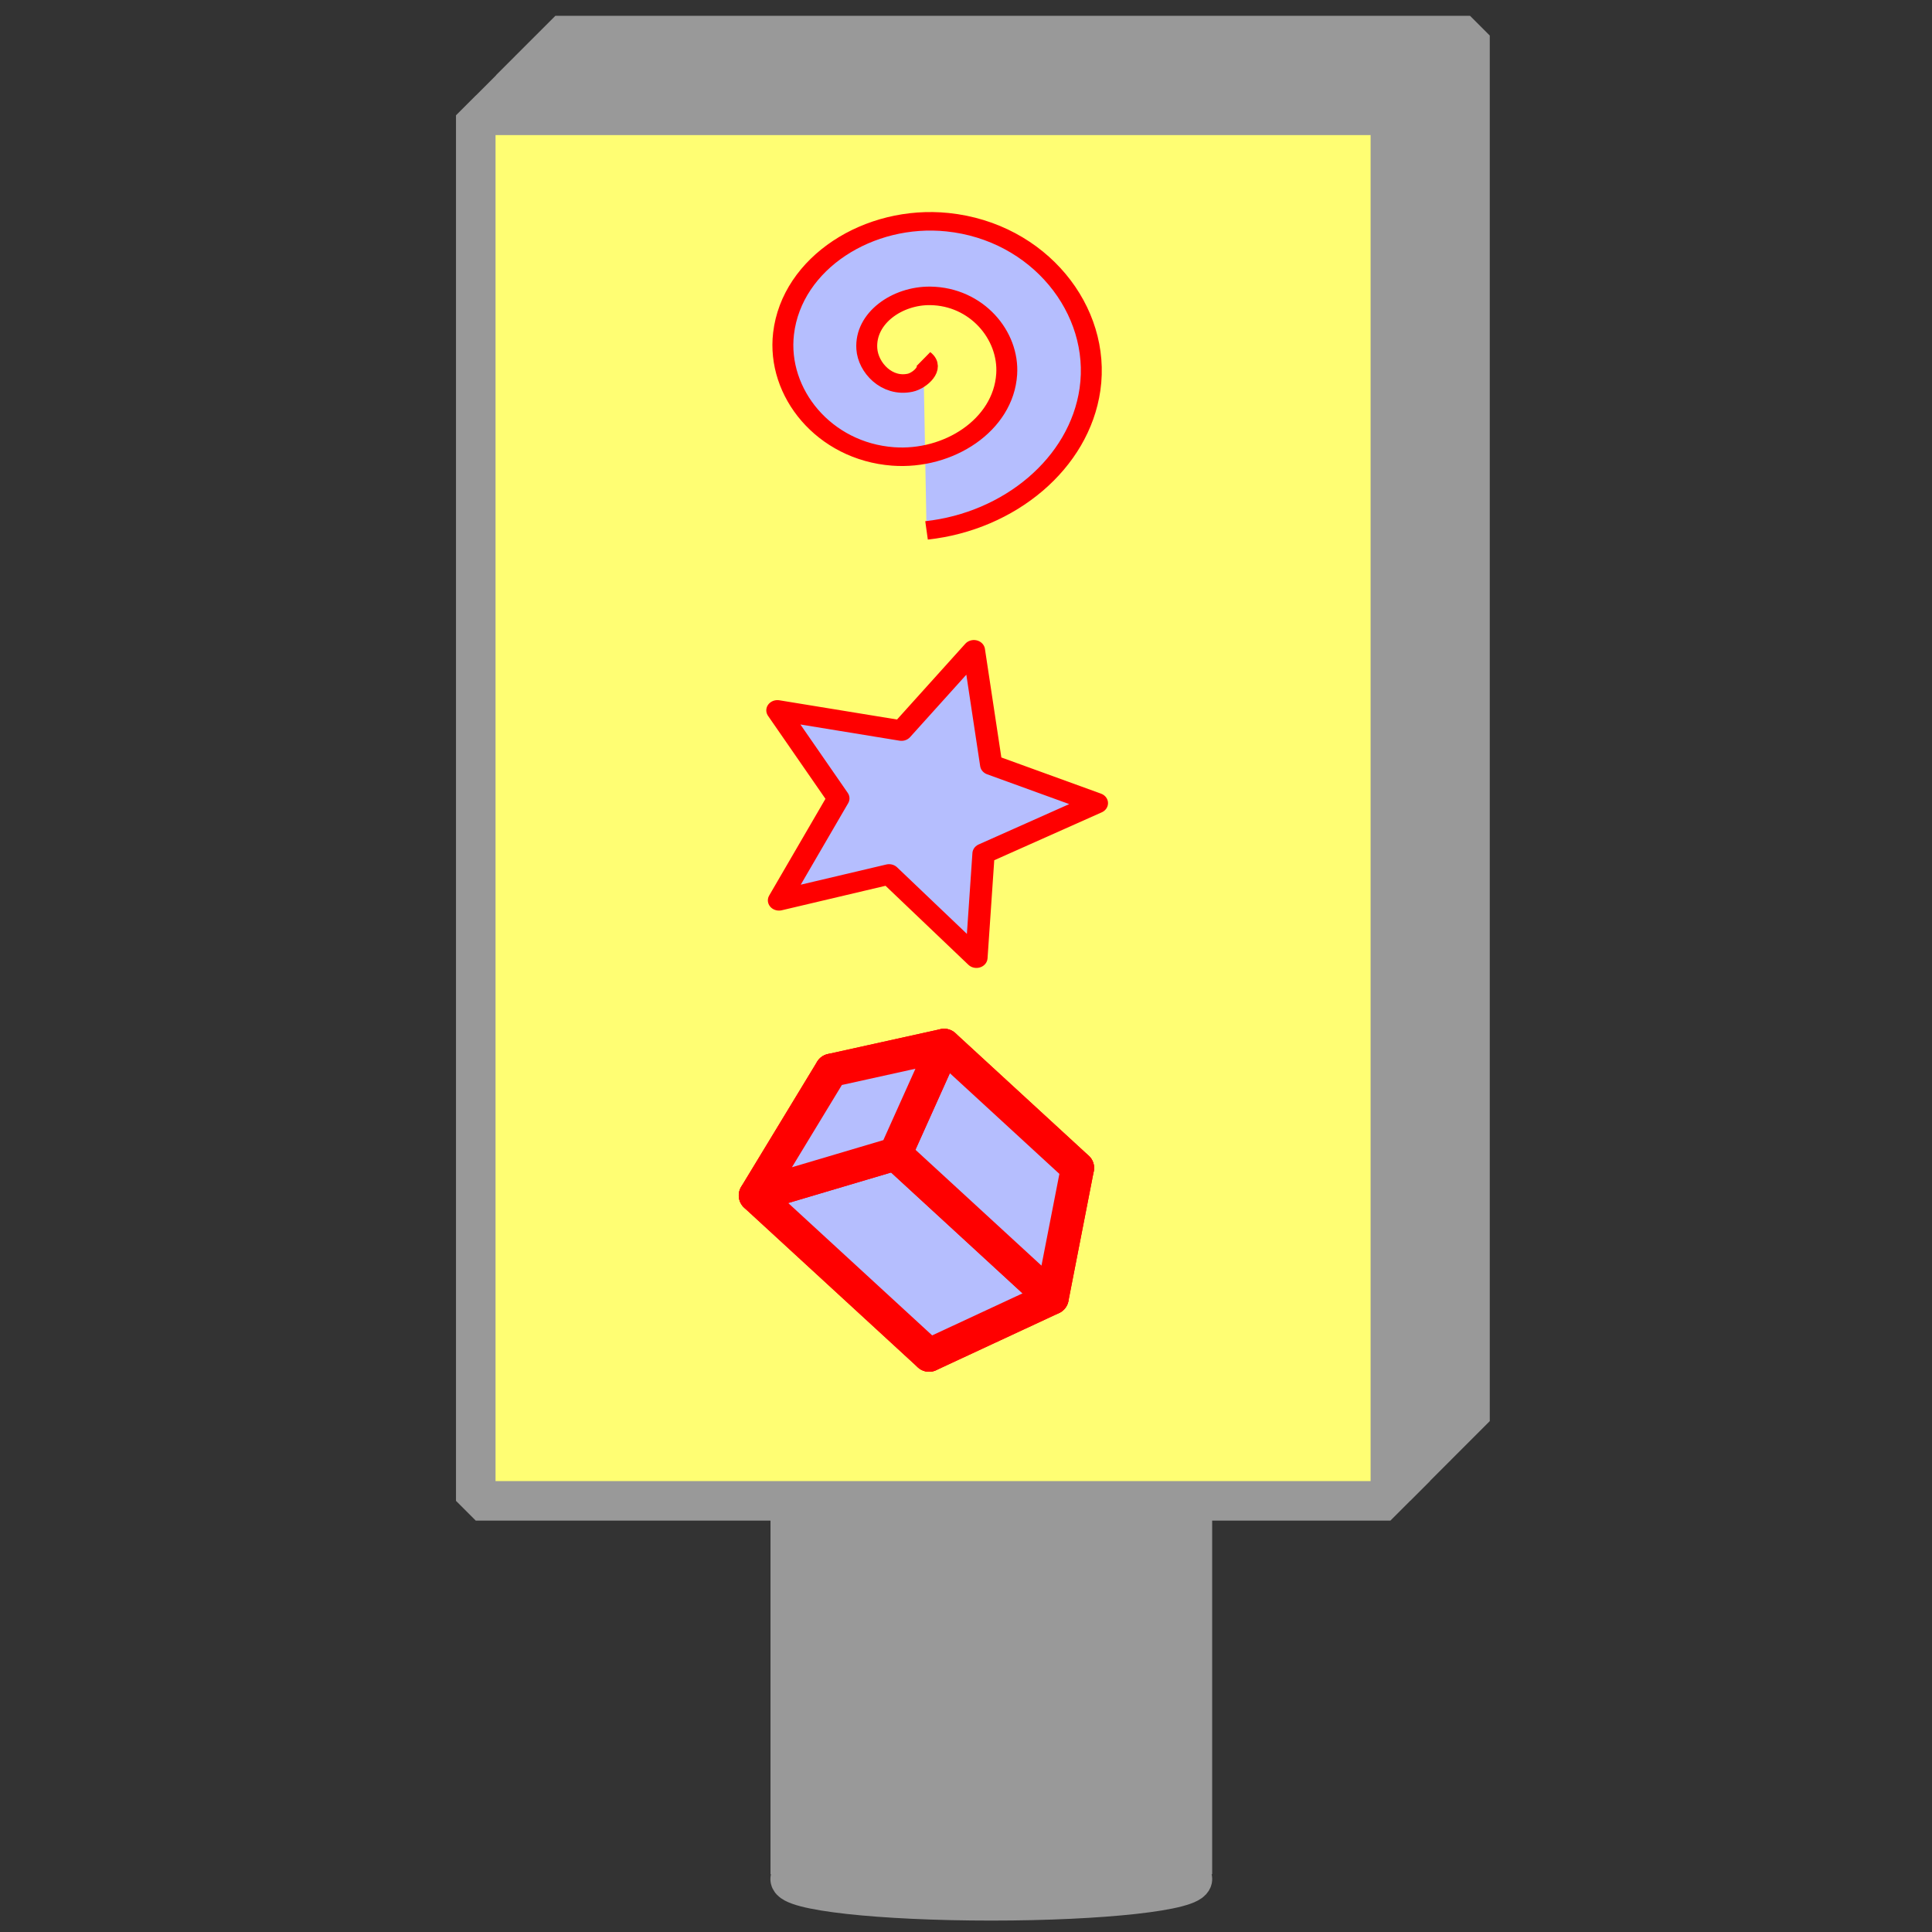 <?xml version="1.0" encoding="UTF-8" standalone="no"?>
<!-- Created with Inkscape (http://www.inkscape.org/) -->

<svg
   width="512"
   height="512"
   viewBox="0 0 480 480"
   id="svg2"
   version="1.1"
   inkscape:version="1.1.2 (0a00cf5339, 2022-02-04)"
   sodipodi:docname="icon.svg"
   xmlns:inkscape="http://www.inkscape.org/namespaces/inkscape"
   xmlns:sodipodi="http://sodipodi.sourceforge.net/DTD/sodipodi-0.dtd"
   xmlns="http://www.w3.org/2000/svg"
   xmlns:svg="http://www.w3.org/2000/svg"
   xmlns:rdf="http://www.w3.org/1999/02/22-rdf-syntax-ns#"
   xmlns:cc="http://creativecommons.org/ns#"
   xmlns:dc="http://purl.org/dc/elements/1.1/">
  <rect x="0" y="0" width="480" height="480" fill="#333333" stroke="none"/>
  <defs
     id="defs4">
    <inkscape:perspective
       sodipodi:type="inkscape:persp3d"
       inkscape:vp_x="542.81824 : 288.38701 : 1"
       inkscape:vp_y="-301.16974 : 276.88126 : 0"
       inkscape:vp_z="303.70078 : 374.15153 : 1"
       inkscape:persp3d-origin="680.31721 : 459.18905 : 1"
       id="perspective7227" />
  </defs>
  <sodipodi:namedview
     id="base"
     pagecolor="#ffffff"
     bordercolor="#666666"
     borderopacity="1.0"
     inkscape:pageopacity="0.0"
     inkscape:pageshadow="2"
     inkscape:zoom="0.90675321"
     inkscape:cx="116.90061"
     inkscape:cy="373.30995"
     inkscape:document-units="px"
     inkscape:current-layer="layer1"
     showgrid="true"
     inkscape:window-width="1920"
     inkscape:window-height="995"
     inkscape:window-x="0"
     inkscape:window-y="0"
     inkscape:window-maximized="1"
     inkscape:pagecheckerboard="0"
     units="px">
    <inkscape:grid
       type="xygrid"
       id="grid4298"
       originx="-154.576"
       originy="-91.827" />
  </sodipodi:namedview>
  <g
     inkscape:label="Layer 1"
     inkscape:groupmode="layer"
     id="layer1"
     transform="translate(-154.576,-91.827)"
     style="display:inline">
    <rect
       style="fill:#999999;fill-opacity:0;stroke:#999999;stroke-width:9.824;stroke-linejoin:bevel;stroke-miterlimit:4;stroke-dasharray:none;stroke-opacity:1"
       id="rect4219-8-7-3"
       width="227.233"
       height="344.239"
       x="287.611"
       y="105.61" />
    <rect
       style="fill:#999999;fill-opacity:0;stroke:#999999;stroke-width:9.824;stroke-linejoin:bevel;stroke-miterlimit:4;stroke-dasharray:none;stroke-opacity:1"
       id="rect4219-8-7-6"
       width="227.233"
       height="344.239"
       x="292.562"
       y="100.662" />
    <rect
       style="fill:#999999;fill-opacity:0;stroke:#999999;stroke-width:9.824;stroke-linejoin:bevel;stroke-miterlimit:4;stroke-dasharray:none;stroke-opacity:1"
       id="rect4219-8-7"
       width="227.233"
       height="344.239"
       x="282.696"
       y="110.532" />
    <rect
       style="fill:#999999;fill-opacity:0;stroke:#999999;stroke-width:9.824;stroke-linejoin:bevel;stroke-miterlimit:4;stroke-dasharray:none;stroke-opacity:1"
       id="rect4219-8"
       width="227.233"
       height="344.239"
       x="277.742"
       y="115.537" />
    <rect
       style="fill:#fffe73;fill-opacity:1;stroke:#ff00e4;stroke-width:0;stroke-miterlimit:4;stroke-dasharray:none;stroke-opacity:1"
       id="rect4221-7-5"
       width="228.532"
       height="338.575"
       x="271.38"
       y="124.527" />
    <rect
       style="fill:#500000;fill-opacity:0;stroke:#999999;stroke-width:9.824;stroke-linejoin:bevel;stroke-miterlimit:4;stroke-dasharray:none;stroke-opacity:1"
       id="rect4219"
       width="227.233"
       height="344.239"
       x="272.779"
       y="120.474" />
    <rect
       style="fill:#999999;fill-opacity:1;stroke:#999999;stroke-width:23.689;stroke-miterlimit:4;stroke-dasharray:none;stroke-opacity:1"
       id="rect7422"
       width="86.041"
       height="69.54"
       x="357.851"
       y="476.084" />
    <path
       sodipodi:type="spiral"
       style="fill:#b5befe;fill-opacity:1;fill-rule:evenodd;stroke:#ff0000;stroke-width:8;stroke-linecap:butt;stroke-linejoin:miter;stroke-miterlimit:4;stroke-dasharray:none;stroke-opacity:1"
       id="path4178"
       sodipodi:cx="354.86203"
       sodipodi:cy="373.78302"
       sodipodi:expansion="1"
       sodipodi:revolution="2.2986083"
       sodipodi:radius="74.712395"
       sodipodi:argument="-25.492455"
       sodipodi:t0="0.038965192"
       d="m 357.713,374.37 c 4.264,3.707 -1.337,9.327 -5.077,10.223 -8.903,2.134 -16.048,-6.515 -16.544,-14.675 -0.808,-13.319 11.729,-23.061 24.272,-22.864 17.664,0.277 30.165,16.971 29.184,33.87 -1.277,21.998 -22.22,37.31 -43.467,35.504 -26.329,-2.238 -44.477,-27.474 -41.825,-53.064 3.177,-30.661 32.73,-51.655 62.662,-48.145 34.994,4.104 58.842,37.987 54.465,72.259 -4.087,31.998 -30.766,56.974 -62.468,60.906"
       transform="matrix(0.65,0,0,0.575,151.477,-34.221)" />
    <path
       sodipodi:type="star"
       style="opacity:1;fill:#b5befe;fill-opacity:1;stroke:#ff0000;stroke-width:8;stroke-linecap:round;stroke-linejoin:round;stroke-miterlimit:4;stroke-dasharray:none;stroke-dashoffset:0;stroke-opacity:1"
       id="path4180"
       sodipodi:sides="5"
       sodipodi:cx="355.44702"
       sodipodi:cy="544.95685"
       sodipodi:r1="63.245552"
       sodipodi:r2="29.670052"
       sodipodi:arg1="1.2490458"
       sodipodi:arg2="1.9640381"
       inkscape:flatsided="false"
       inkscape:rounded="0"
       inkscape:randomized="0"
       d="m 375.447,604.957 -31.369,-32.595 -39.514,10.157 21.306,-39.906 -21.87,-34.441 44.537,7.931 25.997,-31.443 6.22,44.808 37.937,15.009 -40.693,19.762 z"
       inkscape:transform-center-x="-4.0805143"
       inkscape:transform-center-y="-0.094135487"
       transform="matrix(0.692,0,0,0.635,137.358,-54.379)" />
    <g
       sodipodi:type="inkscape:box3d"
       id="g7229"
       style="opacity:1;fill:#b5befe;fill-opacity:1;fill-rule:nonzero;stroke:#ff0000;stroke-width:8.659;stroke-linecap:round;stroke-linejoin:miter;stroke-miterlimit:4;stroke-dasharray:none;stroke-dashoffset:0;stroke-opacity:1"
       inkscape:perspectiveID="#perspective7227"
       inkscape:corner0="-1.7750984 : -0.31587834 : 0 : 1"
       inkscape:corner7="-1.8455619 : -0.40889015 : 0.12606765 : 1">
      <path
         sodipodi:type="inkscape:box3dside"
         id="path7235"
         style="fill:#b5befe;fill-opacity:1;fill-rule:evenodd;stroke:#ff0000;stroke-width:8.259;stroke-linecap:butt;stroke-linejoin:round;stroke-miterlimit:4;stroke-dasharray:none;stroke-opacity:1"
         inkscape:box3dsidetype="3"
         d="m 397.262,390.963 25.011,-8.96 -33.129,-30.457 -28.023,6.191 z"
         points="422.273,382.003 389.144,351.546 361.122,357.738 397.262,390.963 " />
      <path
         sodipodi:type="inkscape:box3dside"
         id="path7231"
         style="fill:#b5befe;fill-opacity:1;fill-rule:evenodd;stroke:#ff0000;stroke-width:8.259;stroke-linecap:butt;stroke-linejoin:round;stroke-miterlimit:4;stroke-dasharray:none;stroke-opacity:1"
         inkscape:box3dsidetype="6"
         d="m 397.262,390.963 -36.14,-33.226 -18.871,31.09 43.16,39.68 z"
         points="361.122,357.738 342.25,388.828 385.41,428.508 397.262,390.963 " />
      <path
         sodipodi:type="inkscape:box3dside"
         id="path7233"
         style="fill:#b5befe;fill-opacity:1;fill-rule:evenodd;stroke:#ff0000;stroke-width:8.259;stroke-linecap:butt;stroke-linejoin:round;stroke-miterlimit:4;stroke-dasharray:none;stroke-opacity:1"
         inkscape:box3dsidetype="5"
         d="m 397.262,390.963 25.011,-8.96 -6.308,32.297 -30.554,14.207 z"
         points="422.273,382.003 415.964,414.301 385.41,428.508 397.262,390.963 " />
      <path
         sodipodi:type="inkscape:box3dside"
         id="path7241"
         style="fill:#b5befe;fill-opacity:1;fill-rule:evenodd;stroke:#ff0000;stroke-width:8.259;stroke-linecap:butt;stroke-linejoin:round;stroke-miterlimit:4;stroke-dasharray:none;stroke-opacity:1"
         inkscape:box3dsidetype="11"
         d="m 385.41,428.508 30.554,-14.207 -38.933,-35.794 -34.781,10.321 z"
         points="415.964,414.301 377.031,378.507 342.25,388.828 385.41,428.508 " />
      <path
         sodipodi:type="inkscape:box3dside"
         id="path7237"
         style="fill:#b5befe;fill-opacity:1;fill-rule:evenodd;stroke:#ff0000;stroke-width:8.259;stroke-linecap:butt;stroke-linejoin:round;stroke-miterlimit:4;stroke-dasharray:none;stroke-opacity:1"
         inkscape:box3dsidetype="14"
         d="m 422.273,382.003 -33.129,-30.457 -12.113,26.961 38.933,35.794 z"
         points="389.144,351.546 377.031,378.507 415.964,414.301 422.273,382.003 " />
      <path
         sodipodi:type="inkscape:box3dside"
         id="path7239"
         style="fill:#b5befe;fill-opacity:1;fill-rule:evenodd;stroke:#ff0000;stroke-width:8.259;stroke-linecap:butt;stroke-linejoin:round;stroke-miterlimit:4;stroke-dasharray:none;stroke-opacity:1"
         inkscape:box3dsidetype="13"
         d="m 361.122,357.738 28.023,-6.191 -12.113,26.961 -34.781,10.321 z"
         points="389.144,351.546 377.031,378.507 342.25,388.828 361.122,357.738 " />
    </g>
    <ellipse
       style="opacity:1;fill:#999999;fill-opacity:1;fill-rule:nonzero;stroke:#999999;stroke-width:9.566;stroke-linecap:round;stroke-linejoin:bevel;stroke-miterlimit:4;stroke-dasharray:none;stroke-dashoffset:0;stroke-opacity:1"
       id="path14840"
       cx="400.861"
       cy="558.667"
       rx="50.1"
       ry="5.539" />
  </g>
</svg>
